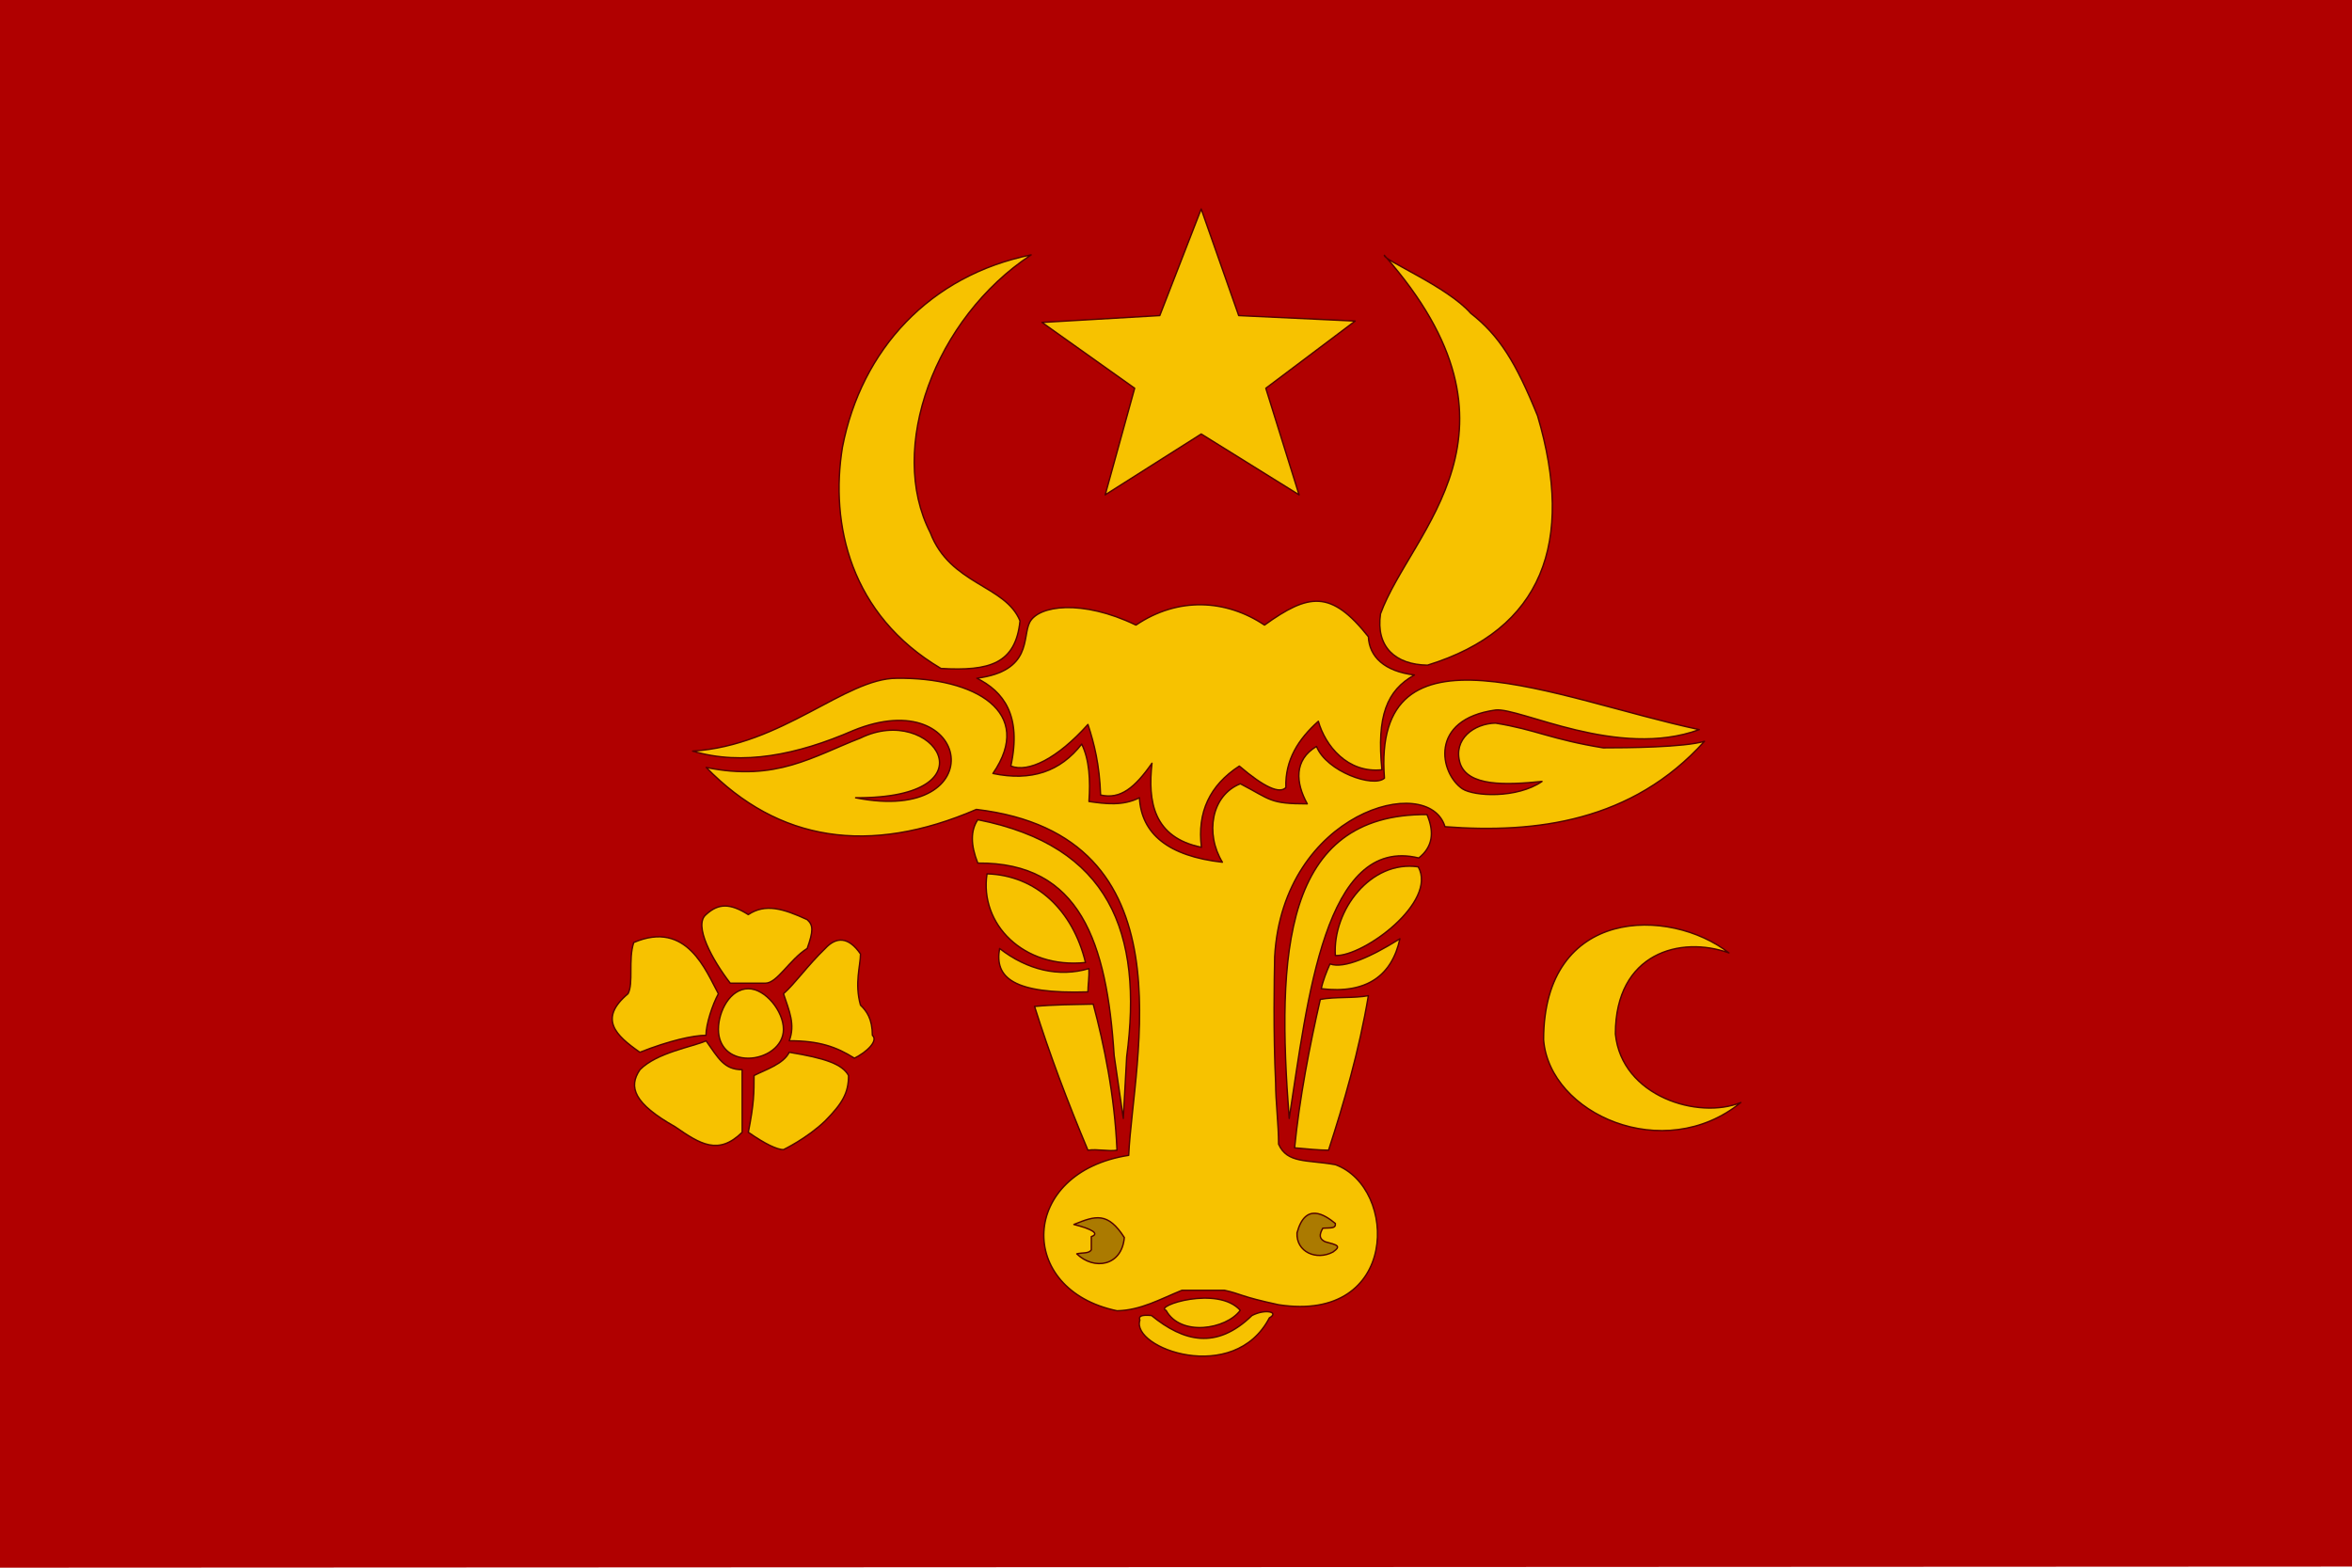 <?xml version="1.0" encoding="UTF-8"?>
<!DOCTYPE svg PUBLIC "-//W3C//DTD SVG 1.1//EN" "http://www.w3.org/Graphics/SVG/1.1/DTD/svg11.dtd">
<!-- Creator: CorelDRAW -->
<svg xmlns="http://www.w3.org/2000/svg" xml:space="preserve" width="600px" height="400px" style="shape-rendering:geometricPrecision; text-rendering:geometricPrecision; image-rendering:optimizeQuality; fill-rule:evenodd; clip-rule:evenodd"
viewBox="0 0 600 400">
 <defs>
  <style type="text/css">
   <![CDATA[
    .str0 {stroke:#500000;stroke-width:0.353;stroke-linejoin:round}
    .fil2 {fill:#AB7A00}
    .fil0 {fill:#B00000}
    .fil1 {fill:#F7C200}
   ]]>
  </style>
 </defs>
 <g id="Layer_x0020_1">
  <polygon class="fil0" points="600,399.716 0,400 0,0 600,0 "/>
  <path class="fil1 str0" d="M287.929 294.788c-27.849,4.293 -28.83,34.305 -2.972,39.664 6.066,-0.116 11.039,-3.001 16.591,-5.242 3.827,0 7.421,0 10.767,0 4.453,0.965 3.837,1.538 13.862,3.701 30.812,4.758 30.56,-29.902 14.469,-35.745 -7.179,-1.299 -12.255,-0.233 -14.469,-5.226 0,-5.025 -0.758,-10.849 -0.758,-15.616 -0.617,-12.862 -0.359,-26.909 -0.242,-32.274 2.097,-36.792 39.239,-47.044 43.44,-33.113 23.148,1.78 47.774,-1.299 66.205,-21.799 -5.192,1.557 -19.802,1.673 -25.843,1.673 -13.245,-2.148 -17.207,-4.651 -27.481,-6.308 -5.44,0.116 -10.899,4.044 -9.034,10.233 1.972,5.956 11.632,5.601 20.909,4.651 -6.415,4.403 -17.314,3.811 -20.292,1.896 -5.799,-3.928 -8.654,-17.749 8.427,-20.119 6.173,-0.717 31.302,12.629 51.979,5 -36.767,-7.862 -83.535,-29.538 -80.315,12.39 -2.846,2.503 -14.736,-1.673 -17.33,-8.104 -5.808,3.462 -5.317,9.302 -2.355,14.651 -9.635,0 -9.267,-1.066 -17.073,-5.126 -7.431,2.978 -9.029,12.739 -4.585,20.019 -13.852,-1.557 -20.66,-7.28 -21.157,-16.45 -4.327,2.154 -8.66,1.557 -12.871,0.956 0.374,-5.359 0.132,-10.601 -1.855,-14.645 -5.45,7.022 -12.88,9.535 -22.648,7.497 10.758,-15.601 -4.459,-24.544 -24.513,-24.296 -13.239,0 -29.205,17.164 -52.095,18.588 12.73,3.811 26.723,0.949 40.959,-5.242 30.318,-12.397 36.01,24.179 0.617,17.148 36.003,0.242 19.685,-24.295 1.239,-15.236 -12.016,4.635 -21.541,11.182 -39.356,7.497 18.447,18.928 41.586,22.516 68.925,10.717 55.305,6.55 39.972,63.736 38.856,88.261z"/>
  <path class="fil2 str0" d="M274.684 319.926c4.453,4.292 11.523,3.094 12.132,-4.17 -4.211,-6.557 -7.296,-5.601 -12.871,-3.327 4.827,1.198 6.557,2.387 4.453,3.094 0,0.839 0,2.148 0,3.337 -0.485,1.066 -2.466,0.707 -3.714,1.066z"/>
  <path class="fil2 str0" d="M340.049 319.451c2.204,-1.557 1.107,-1.78 -1.997,-2.619 -1.481,-0.717 -1.597,-1.664 -0.606,-3.453 2.22,-0.126 3.327,0.116 3.211,-1.198 -2.72,-2.255 -7.67,-5.485 -9.786,2.387 -0.248,4.883 4.953,7.138 9.179,4.883z"/>
  <path class="fil1 str0" d="M337.061 252.272c0.375,-1.915 1.349,-4.409 2.22,-6.324 3.604,1.324 10.651,-1.906 17.84,-6.425 -1.988,9.289 -8.422,14.173 -20.06,12.749l0 0 0 -0z"/>
  <path class="fil1 str0" d="M360.823 172.224c-7.67,-0.949 -11.506,-4.642 -11.748,-9.767 -9.535,-12.022 -15.236,-11.076 -26.5,-2.972 -9.767,-6.547 -22.025,-7.271 -32.789,0 -13.853,-6.664 -24.862,-5.01 -27.107,-0.707 -1.962,3.802 0.739,12.381 -13.478,14.277 6.698,3.336 11.516,9.409 8.66,22.399 4.459,1.789 11.89,-1.915 19.676,-10.607 1.598,4.884 2.962,10.252 3.22,17.997 5.076,1.198 8.786,-1.906 13.113,-8.104 -1.107,9.768 0.374,18.947 12.623,21.45 -1.116,-8.928 2.113,-15.843 9.66,-20.727 6.425,5.485 10.268,7.138 11.881,5.485 -0.242,-7.038 3.211,-12.39 8.28,-16.915 1.739,6.192 7.437,13.33 16.223,12.38 -1.374,-13.698 1.233,-20.261 8.286,-24.189l0 0 0 -0z"/>
  <path class="fil1 str0" d="M352.172 156.614c-1.239,8.462 3.818,12.988 11.99,13.104 29.33,-9.044 37.616,-31.327 28.088,-63.601 -5.557,-13.695 -9.777,-20.494 -17.082,-26.208 -5.94,-6.79 -22.39,-13.579 -22.016,-14.767 39.72,45.019 6.795,70.158 -0.981,91.472z"/>
  <path class="fil1 str0" d="M263.052 65.026c-24.619,16.192 -36.758,49.431 -25.736,70.881 5.075,13.337 19.179,13.337 22.89,22.516 -1.107,10.95 -7.805,12.855 -20.17,12.138 -23.138,-13.695 -28.33,-36.808 -25.126,-56.462 4.827,-24.893 22.274,-43.83 48.142,-49.073z"/>
  <path class="fil1 str0" d="M276.913 245.592c-15.833,1.679 -27.107,-9.883 -25.119,-22.632 12.497,0.359 21.909,9.302 25.119,22.632z"/>
  <path class="fil1 str0" d="M284.218 269.297c-1.855,-28.83 -8.67,-49.305 -34.78,-49.073 -1.855,-4.635 -1.855,-8.327 0,-11.076 33.654,6.664 42.192,28.821 37.981,60.497l-0.859 15.726 -2.343 -16.075 0 0 0 0z"/>
  <path class="fil1 str0" d="M277.536 253.089c0,-1.774 0.374,-3.676 0.242,-5.95 -7.67,2.27 -15.717,0.359 -22.774,-5.126 -1.355,7.406 3.462,11.683 22.531,11.076z"/>
  <path class="fil1 str0" d="M284.951 293.483c-0.607,-14.053 -3.327,-27.041 -6.066,-37.283 -5.192,0.116 -9.768,0.116 -14.969,0.591 3.827,12.164 8.412,24.296 13.613,36.692 2.488,-0.358 5.208,0.358 7.422,0z"/>
  <path class="fil1 str0" d="M361.804 221.18c-12.123,-1.789 -21.89,11.082 -21.158,22.638 7.305,0.233 26.11,-13.705 21.158,-22.638z"/>
  <path class="fil1 str0" d="M361.93 218.916c3.469,-2.736 4.085,-6.431 2.097,-11.082 -36.758,-0.232 -38.356,35.626 -35.154,77.545 4.717,-30.378 9.054,-72.302 33.057,-66.463z"/>
  <path class="fil1 str0" d="M338.917 293.483c3.837,-11.789 7.805,-25.368 10.16,-39.431 -3.711,0.698 -8.544,0.233 -12.264,0.949 -2.72,11.799 -5.324,25.378 -6.557,37.874 2.843,0.249 6.189,0.607 8.661,0.607l0 0 0 0z"/>
  <path class="fil1 str0" d="M316.395 334.335c-3.585,4.874 -15.227,6.79 -18.937,0 -3.214,-1.082 13.245,-6.431 18.937,0z"/>
  <path class="fil1 str0" d="M293.753 335.659c-2.729,-0.258 -3.346,0.233 -2.972,1.182 -2.355,7.138 24.013,16.783 33.048,-0.591 2.597,-1.44 -1.006,-2.387 -4.459,-0.591 -9.034,8.802 -17.446,6.664 -25.616,0z"/>
  <path class="fil1 str0" d="M444.094 281.306c-10.783,4.428 -30.418,-1.522 -32,-17.506 0,-20.661 16.597,-25.101 28.963,-20.661 -15.151,-11.789 -47.283,-11.789 -47.283,22.167 1.475,18.902 30.686,31.981 50.321,16z"/>
  <path class="fil1 str0" d="M183.263 253.552c-3.154,-5.723 -8.012,-18.903 -21.601,-13.072 -1.456,4.444 0,10.384 -1.456,13.072 -7.629,6.415 -3.154,10.616 3.028,14.943 7.396,-2.937 13.594,-4.327 16.865,-4.327 0.012,-2.789 1.591,-7.704 3.163,-10.616z"/>
  <path class="fil1 str0" d="M186.285 250.863c4.61,0 7.39,0 8.962,0 3.038,0 6.073,-5.94 10.676,-8.868 1.572,-4.434 1.572,-5.94 0,-7.346 -6.066,-2.805 -10.676,-4.211 -15.035,-1.289 -4.61,-2.928 -7.629,-2.928 -10.783,0 -3.264,2.692 1.585,11.553 6.179,17.503l0 0 0 -0z"/>
  <path class="fil1 str0" d="M219.515 256.464c-1.563,-5.601 0,-10.035 0,-13.063 -3.037,-4.443 -6.182,-4.443 -8.987,-1.406 -4.601,4.443 -7.623,8.868 -10.657,11.557 1.465,4.428 3.037,7.821 1.465,12.006 7.622,0 11.997,1.522 16.616,4.443 3.145,-1.516 6.173,-4.443 4.595,-5.833 -0.009,-4.204 -1.459,-6.192 -3.032,-7.704l0 0 0 0z"/>
  <path class="fil1 str0" d="M199.864 293.338c0,0 6.066,-2.912 10.658,-7.355 4.368,-4.434 5.95,-7.113 5.95,-11.557 -1.572,-2.912 -5.95,-4.428 -15.142,-5.94 -1.465,3.028 -6.072,4.434 -8.978,5.94 0,4.434 0,7.113 -1.456,14.478 4.358,3.044 7.396,4.434 8.968,4.434l0 0 -0.001 0z"/>
  <path class="fil1 str0" d="M189.323 272.929c-4.61,0 -6.056,-2.922 -9.201,-7.365 -3.277,1.522 -12.497,2.937 -16.864,7.365 -3.029,4.428 -1.572,8.629 8.978,14.579 6.425,4.443 11.041,7.346 17.098,1.4 -0.01,-7.359 -0.01,-11.554 -0.01,-15.978l0 0 0 -0z"/>
  <path class="fil1 str0" d="M190.895 270.008c-4.61,0 -7.629,-2.928 -7.629,-7.355 0,-4.676 3.019,-10.384 7.629,-10.384 4.352,0 8.968,5.717 8.968,10.384 0,4.428 -4.61,7.355 -8.968,7.355z"/>
  <polygon class="fil1 str0" points="265.81,82.265 295.863,80.517 306.429,53.318 315.999,80.517 345.703,81.916 322.914,99.064 331.401,126.262 306.432,110.736 281.939,126.262 289.451,99.064 "/>
 </g>
</svg>
